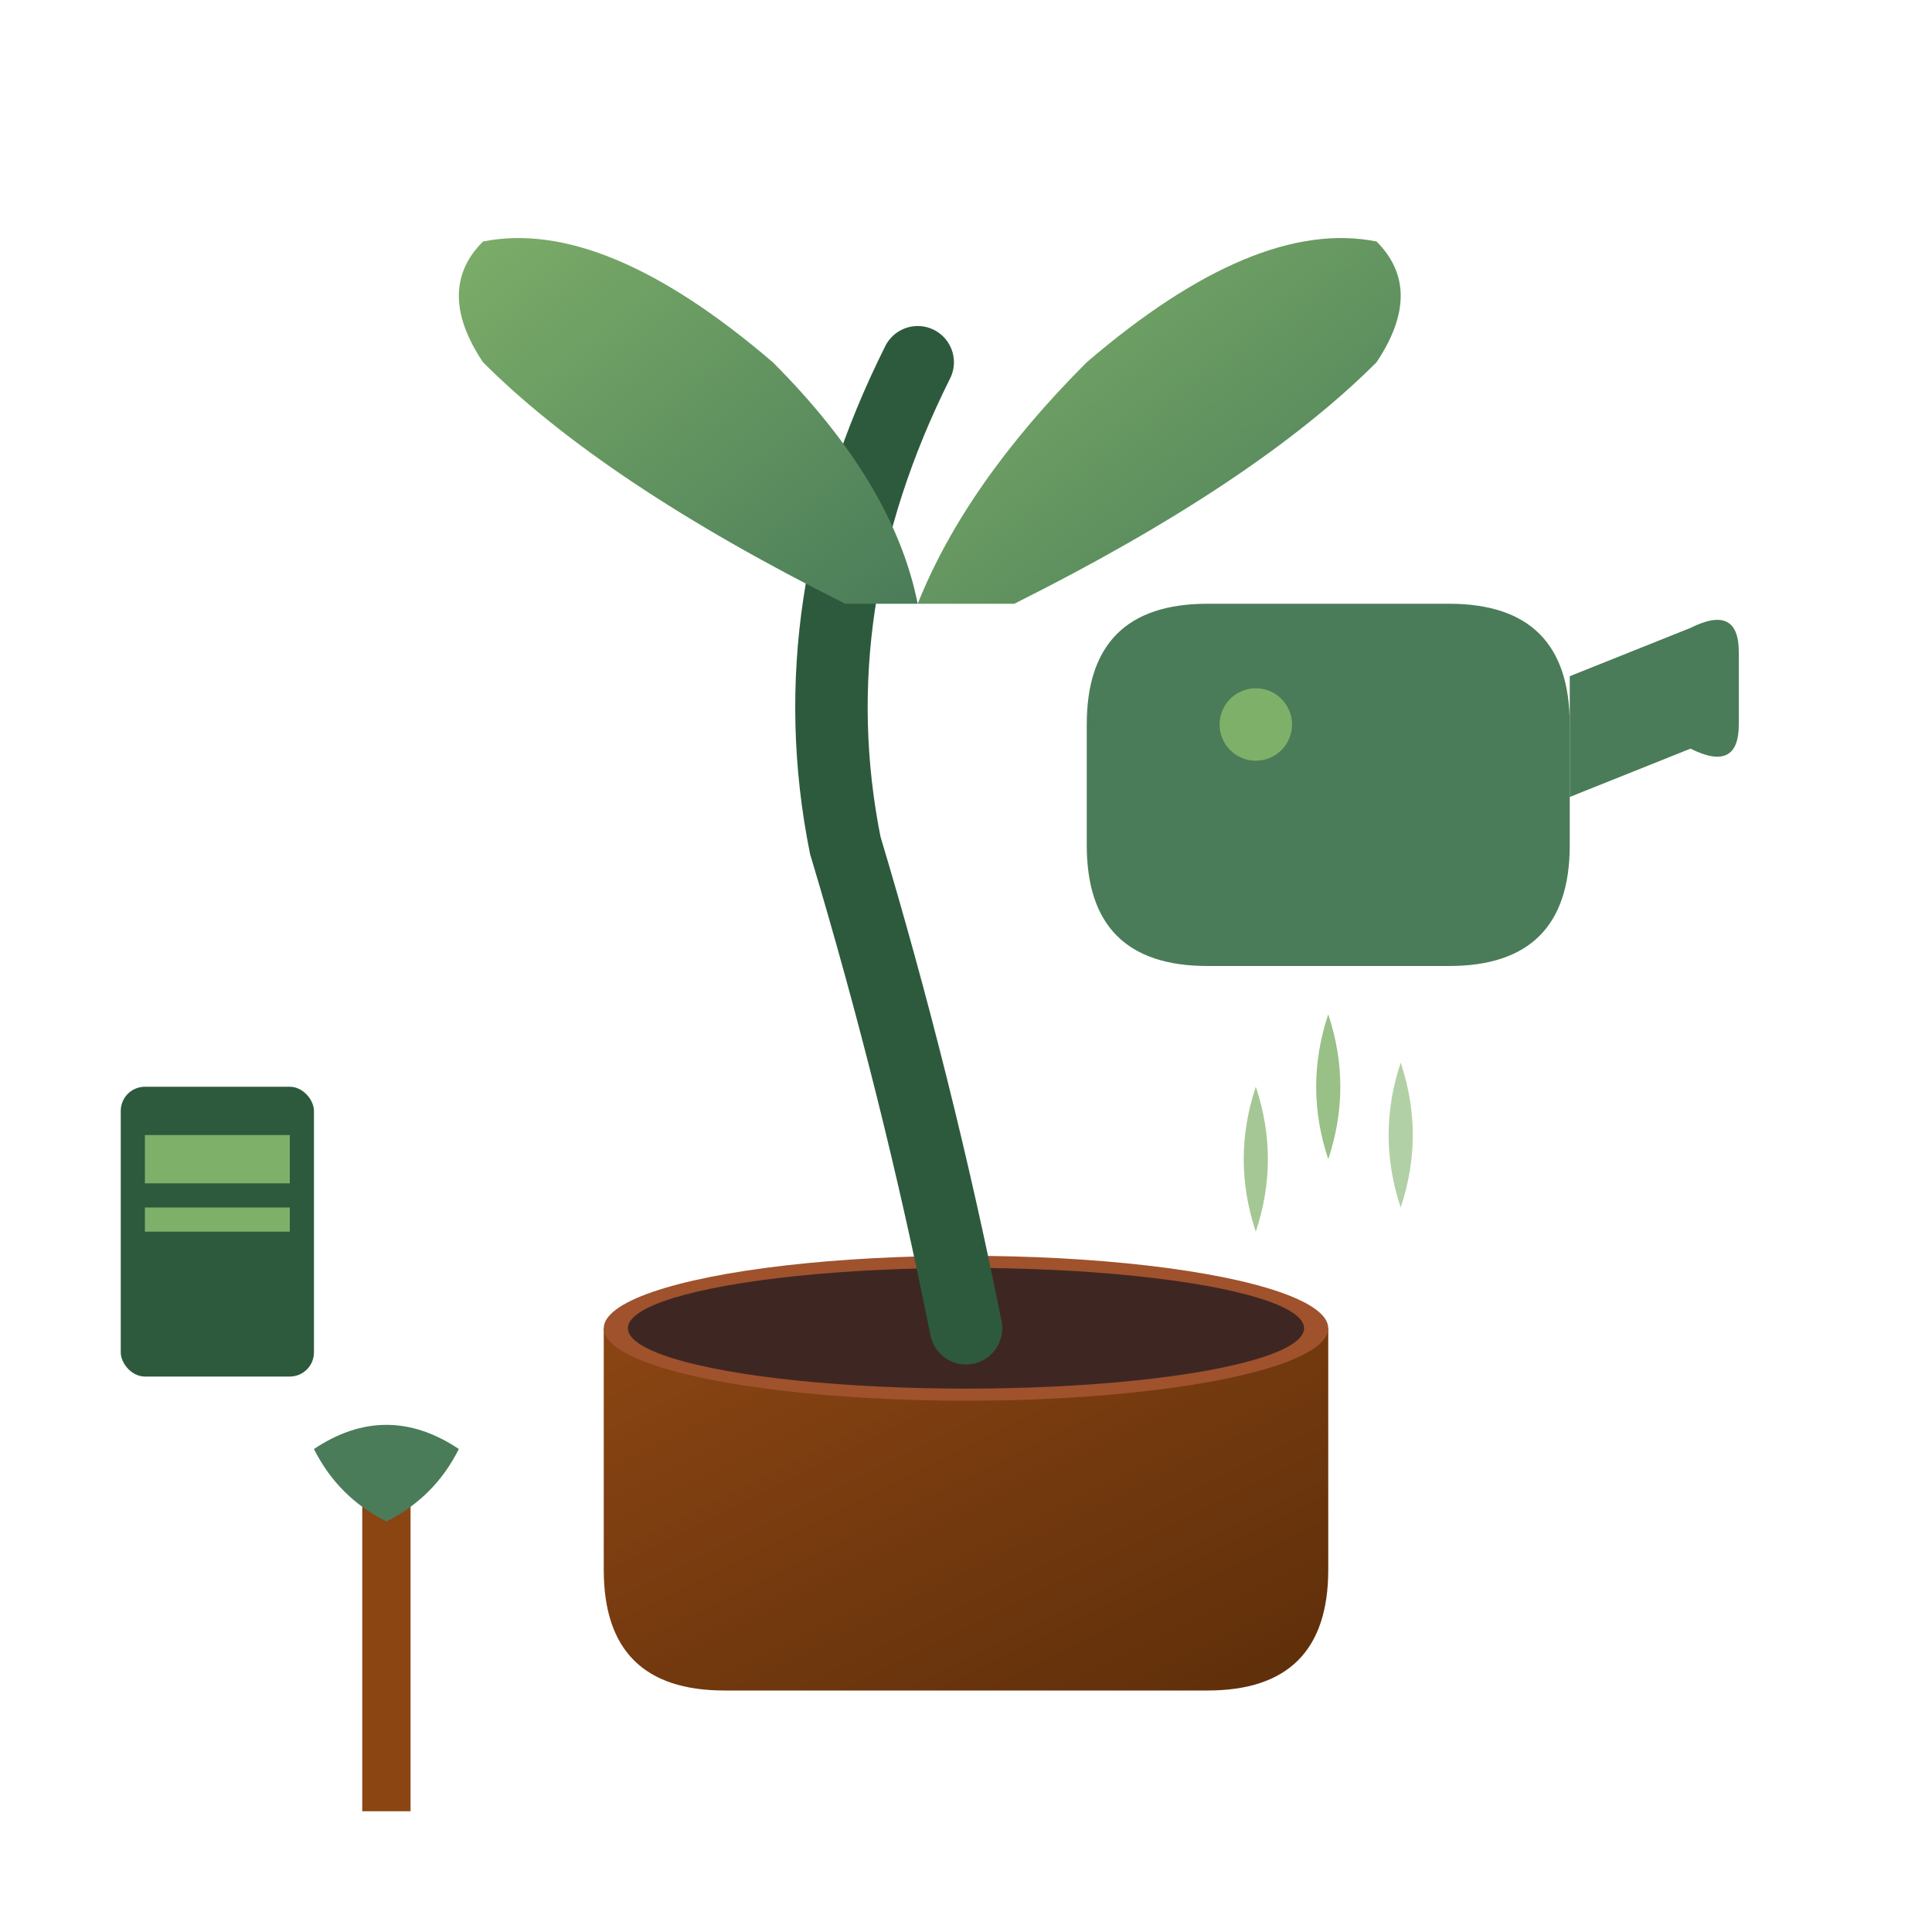 <svg width="80" height="80" viewBox="0 0 80 80" xmlns="http://www.w3.org/2000/svg">
  <defs>
    <linearGradient id="plantGradient" x1="0%" y1="0%" x2="100%" y2="100%">
      <stop offset="0%" style="stop-color:#7fb069"/>
      <stop offset="100%" style="stop-color:#4a7c59"/>
    </linearGradient>
    <linearGradient id="potGradient" x1="0%" y1="0%" x2="100%" y2="100%">
      <stop offset="0%" style="stop-color:#8B4513"/>
      <stop offset="100%" style="stop-color:#5D2E0A"/>
    </linearGradient>
  </defs>
  
  <!-- Plant pot -->
  <path d="M25 55 L25 65 Q25 70 30 70 L50 70 Q55 70 55 65 L55 55 Z" fill="url(#potGradient)"/>
  <ellipse cx="40" cy="55" rx="15" ry="3" fill="#A0522D"/>
  
  <!-- Soil -->
  <ellipse cx="40" cy="55" rx="14" ry="2.5" fill="#3e2723"/>
  
  <!-- Plant stem -->
  <path d="M40 55 Q38 45 35 35 Q33 25 38 15" fill="none" stroke="#2d5a3d" stroke-width="3" stroke-linecap="round"/>
  
  <!-- Leaves -->
  <path d="M35 25 Q25 20 20 15 Q18 12 20 10 Q25 9 32 15 Q37 20 38 25 Z" fill="url(#plantGradient)"/>
  <path d="M42 25 Q52 20 57 15 Q59 12 57 10 Q52 9 45 15 Q40 20 38 25 Z" fill="url(#plantGradient)"/>
  
  <!-- Watering can -->
  <path d="M60 25 Q65 25 65 30 L65 35 Q65 40 60 40 L50 40 Q45 40 45 35 L45 30 Q45 25 50 25 Z" fill="#4a7c59"/>
  <path d="M65 28 L70 26 Q72 25 72 27 L72 30 Q72 32 70 31 L65 33 Z" fill="#4a7c59"/>
  <circle cx="52" cy="30" r="1.5" fill="#7fb069"/>
  
  <!-- Water drops -->
  <path d="M55 42 Q56 45 55 48 Q54 45 55 42 Z" fill="#7fb069" opacity="0.8"/>
  <path d="M58 44 Q59 47 58 50 Q57 47 58 44 Z" fill="#7fb069" opacity="0.6"/>
  <path d="M52 45 Q53 48 52 51 Q51 48 52 45 Z" fill="#7fb069" opacity="0.7"/>
  
  <!-- Care tools -->
  <rect x="15" y="60" width="2" height="15" fill="#8B4513"/>
  <path d="M13 60 Q16 58 19 60 Q18 62 16 63 Q14 62 13 60 Z" fill="#4a7c59"/>
  
  <!-- Fertilizer bag -->
  <rect x="5" y="45" width="8" height="12" fill="#2d5a3d" rx="1"/>
  <rect x="6" y="47" width="6" height="2" fill="#7fb069"/>
  <rect x="6" y="50" width="6" height="1" fill="#7fb069"/>
</svg>
